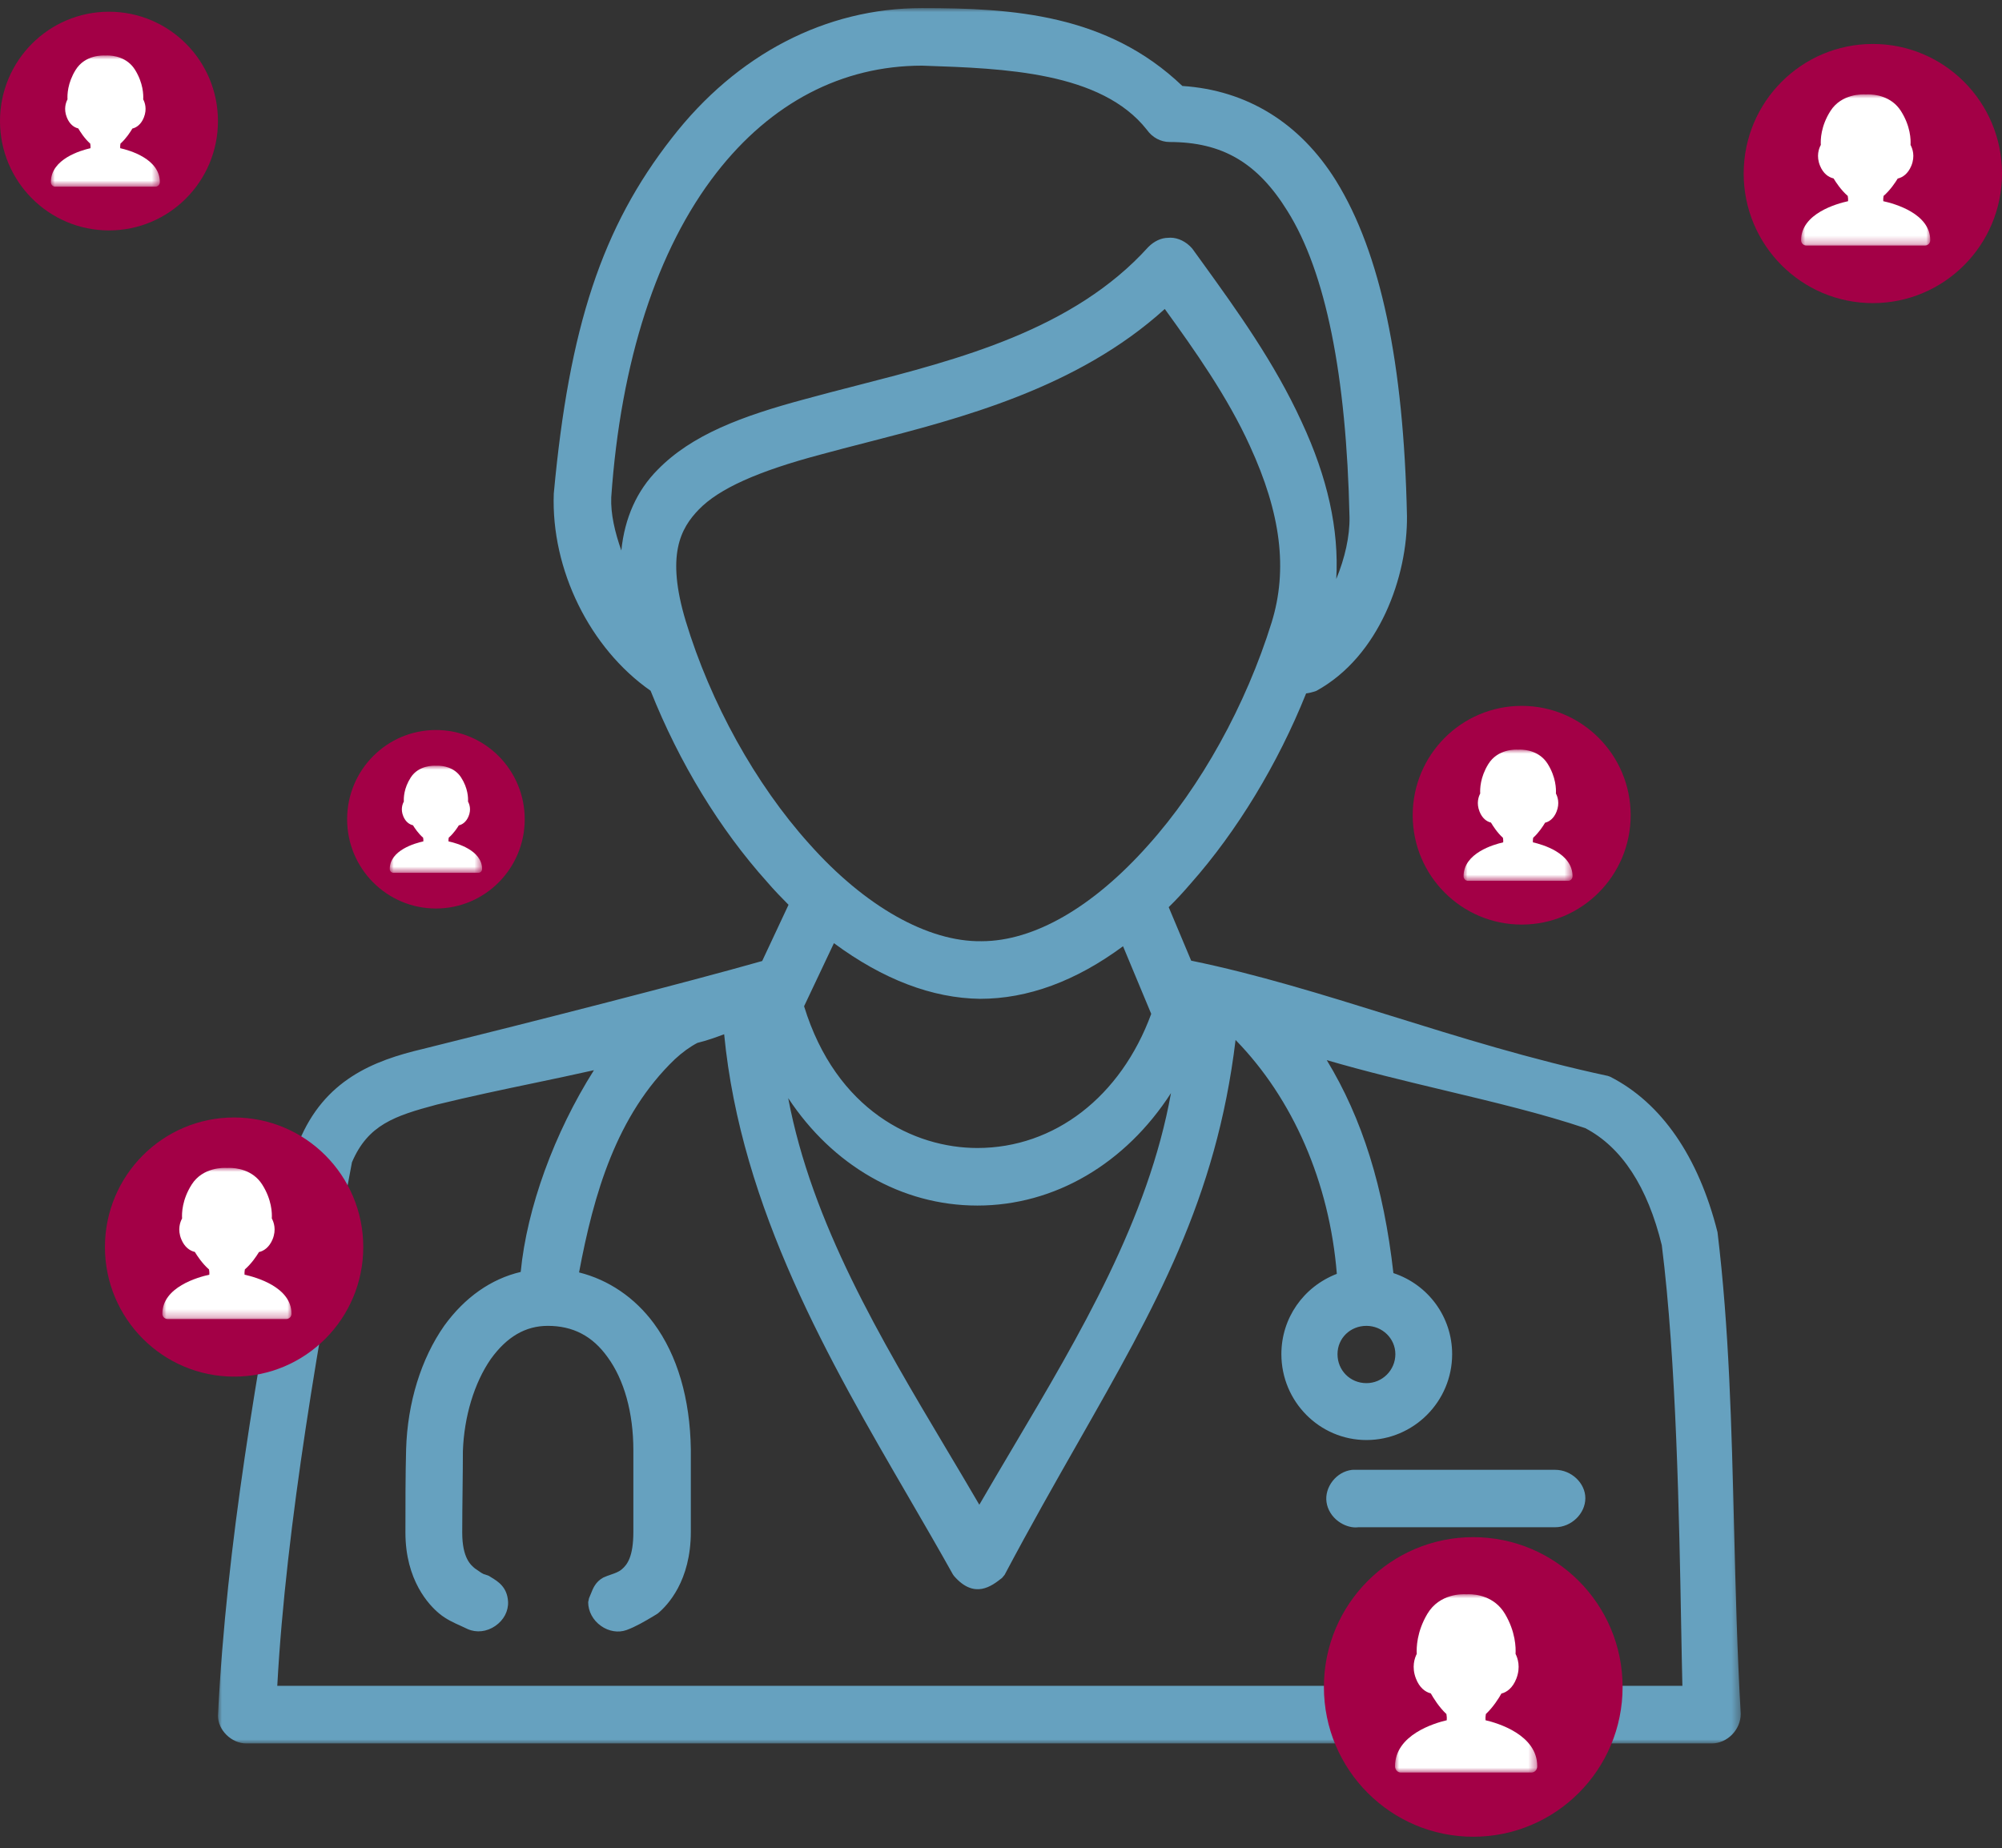 <svg xmlns="http://www.w3.org/2000/svg" xmlns:xlink="http://www.w3.org/1999/xlink" width="248" height="229" viewBox="0 0 248 229">
    <rect x="0" y="0" width="248" height="229" fill="#333333" stroke="none"/>
    <defs>
        <path id="rq0hhyy9pa" d="M0 0.001L188.636 0.001 188.636 215 0 215z"/>
        <path id="18cqxx03kc" d="M0 0L17.619 0 17.619 22.093 0 22.093z"/>
        <path id="bdeifjn56e" d="M0 0L13.5 0 13.5 16.258 0 16.258z"/>
        <path id="ne3z7nhj1g" d="M0 0L16 0 16 18.73 0 18.73z"/>
        <path id="tcbmtijpsi" d="M0 0L16 0 16 18.73 0 18.73z"/>
        <path id="1zamtbayxk" d="M0 0L11.44 0 11.44 13.269 0 13.269z"/>
        <path id="93od3exhem" d="M0 0L13.5 0 13.5 16.258 0 16.258z"/>
    </defs>
    <g fill="none" fill-rule="evenodd">
        <g>
            <g>
                <g>
                    <path fill="#66A1BF" d="M138.784 187.48c.67.497 1.458.757 2.15.757.128 0 .247-.01.364-.024h24.363c1.985 0 3.726-1.682 3.726-3.6 0-1.872-1.741-3.513-3.726-3.513h-25.055l-.159.009c-.924.12-1.765.608-2.37 1.378-.61.777-.882 1.734-.753 2.614.127.921.66 1.788 1.46 2.38" transform="translate(-894 -411) translate(894 411.5) translate(27 .5)"/>
                    <g transform="translate(-894 -411) translate(894 411.5) translate(27 .5)">
                        <mask id="a0e4t9v1rb" fill="#fff">
                            <use xlink:href="#rq0hhyy9pa"/>
                        </mask>
                        <path fill="#66A1BF" d="M142.268 170.361c-2.01 0-3.583-1.576-3.583-3.59 0-1.967 1.572-3.507 3.583-3.507 1.976 0 3.584 1.573 3.584 3.506 0 1.98-1.608 3.591-3.584 3.591m-24.21-35.94c-2.802 15.598-11.27 29.89-19.491 43.77-1.431 2.415-2.857 4.825-4.253 7.234-1.332-2.284-2.692-4.569-4.055-6.854-8.225-13.812-16.696-28.035-19.62-43.524 5.506 8.345 14.05 13.313 23.43 13.313 9.597 0 18.362-5.207 23.99-13.94m-23.655-11.673c5.912 0 11.863-2.19 17.712-6.514l3.493 8.378c-3.762 10.261-11.983 16.617-21.54 16.617-7.799 0-17.486-4.624-21.463-17.562l3.697-7.815c6.091 4.498 12.171 6.816 18.1 6.896M59.579 62.112c2.492-2.568 7.285-4.727 15.088-6.8 1.816-.498 3.716-.987 5.675-1.49 11.667-3 26.105-6.712 36.947-16.543 3.713 5.131 7.77 10.872 10.543 16.97 3.85 8.371 4.708 15.313 2.701 21.84-3.196 10.288-8.767 20.348-15.29 27.613-6.828 7.685-14.153 11.91-20.664 11.908-6.646.096-14.47-4.334-21.352-12.083-6.643-7.386-12.214-17.443-15.286-27.593-2.445-8.147-.658-11.457 1.638-13.822m58.297-45.518c6.537 0 10.908 2.56 14.621 8.571 4.713 7.535 7.294 20.288 7.674 37.904.047 2.342-.578 5.106-1.64 7.667.348-6.15-1.076-12.576-4.296-19.485-3.357-7.338-8.042-13.833-12.174-19.562l-1.368-1.89c-.733-.86-1.759-1.35-2.704-1.35-.094 0-.189.005-.28.015-.842 0-1.724.401-2.462 1.14-9.27 10.269-23.511 13.924-36.077 17.149-2.176.56-4.314 1.108-6.372 1.675-7.933 2.126-14.084 4.43-18.323 8.76-2.581 2.59-4.1 5.988-4.507 10.018-.795-2.268-1.332-4.524-1.25-6.59 1.172-16.852 5.68-30.756 13.035-40.207 6.752-8.68 15.553-13.268 25.45-13.275l.37.012c9.74.33 21.86.741 27.507 7.947.667.94 1.711 1.5 2.796 1.5m-80.372 139.99c-3.676.866-6.931 3.151-9.473 6.662-2.871 4.1-4.55 9.53-4.724 15.3-.085 3.275-.085 6.715-.085 10.328 0 5.93 2.93 8.992 4.184 10.029.86.72 1.83 1.153 2.686 1.536.278.125.547.245.846.394 1.084.48 2.362.34 3.42-.392 1.05-.72 1.64-1.845 1.578-3.02-.11-1.795-1.245-2.487-2.075-2.993l-.306-.191-.488-.175c-.231-.028-.672-.347-.964-.558l-.272-.186c-.511-.42-1.572-1.293-1.572-4.444 0-1.794.024-3.698.045-5.517.019-1.664.037-3.254.037-4.574.151-4.296 1.415-8.459 3.454-11.405 1.995-2.769 4.305-4.113 7.063-4.113 3.126 0 5.543 1.262 7.405 3.872 2.06 2.807 3.195 6.902 3.195 11.523v10.128c0 3.065-.752 4.074-1.44 4.643-.35.312-.847.482-1.375.664-.29.1-.573.198-.92.357-.945.527-1.256 1.311-1.527 2.003-.069.17-.142.355-.229.55l-.106.49c0 1.141.592 2.24 1.582 2.941.962.688 2.148.882 3.168.515 1.11-.399 2.304-1.105 3.263-1.675l.599-.368c1.233-1.021 4.104-4.05 4.104-10.12V178.56c-.09-6.264-1.671-11.653-4.573-15.59-2.353-3.193-5.611-5.412-9.272-6.326 1.815-9.67 4.609-19.461 11.88-26.426.914-.848 1.873-1.54 2.783-2.013 1.229-.303 2.247-.676 3.31-1.07C64.8 148.78 75.82 167.74 85.568 184.512c1.89 3.254 3.736 6.432 5.467 9.536l.139.2c2.548 2.938 4.686 1.246 5.962.237l.311-.373c3.22-6.077 6.26-11.416 9.2-16.581 9.474-16.654 17.034-29.942 19.41-49.686 7.12 7.284 11.633 17.67 12.545 28.975-4.144 1.604-6.87 5.493-6.87 9.95 0 5.868 4.727 10.64 10.536 10.64 5.854 0 10.618-4.772 10.618-10.64 0-4.601-2.954-8.617-7.277-10.042-1.203-10.646-3.852-19.14-8.256-26.386 4.807 1.406 9.75 2.59 14.562 3.74 6.288 1.503 12.224 2.925 17.457 4.685 4.527 2.363 7.724 7.286 9.485 14.504 1.808 14.308 2.164 34.124 2.402 47.234.052 2.727.094 5.212.149 7.36H7.348c1.075-19.868 5.264-43.884 9.25-64.862 1.974-4.656 5.296-5.757 10.506-7.149 4.149-1.016 8.152-1.857 12.025-2.665 2.497-.525 4.968-1.042 7.445-1.6-4.917 7.78-8.298 17.047-9.071 24.992m150.31 31.8c-.316-12.761-.615-24.816-2.053-36.716-2.356-9.378-6.957-16.04-13.304-19.268l-.288-.101c-9.512-2.041-18.357-4.794-26.906-7.457-8.482-2.639-16.502-5.134-24.704-6.82l-2.784-6.628c.888-.865 1.791-1.836 2.737-2.941 5.726-6.467 10.783-14.8 14.286-23.54.375-.044.788-.146 1.27-.318 7.825-4.295 11.303-14.23 11.223-21.656-.401-19.024-3.273-32.61-8.784-41.535-4.463-7.173-11.038-11.228-19.04-11.75C110.164.752 98.44.001 87.218.001c-11.939 0-22.948 5.72-31 16.106-8.616 11.022-12.713 23.355-14.618 44.05-.347 9.398 4.46 19.162 11.993 24.422 3.564 8.952 8.56 17.145 14.437 23.69.842.985 1.745 1.914 2.65 2.828l-3.263 6.965c-9.166 2.604-28.092 7.442-42.032 10.894-6.122 1.441-12.219 3.832-15.357 11.499l-1.221 6.65c-3.98 22.09-7.735 42.954-8.808 64.454 0 1.8 1.679 3.442 3.52 3.442h181.52c1.916 0 3.599-1.687 3.597-3.679-.444-7.657-.637-15.425-.823-22.94" mask="url(#a0e4t9v1rb)"/>
                    </g>
                </g>
                <g transform="translate(-894 -411) translate(894 411.5) translate(164 189.5)">
                    <ellipse cx="18.5" cy="19" fill="#A30046" rx="18.5" ry="18.558"/>
                    <g transform="translate(8.81 7.512)">
                        <mask id="mu7l8fz2dd" fill="#fff">
                            <use xlink:href="#18cqxx03kc"/>
                        </mask>
                        <path fill="#FFF" d="M16.906 22.093H.715c-.395 0-.715-.346-.715-.776 0-3.9 4.884-5.347 6.408-5.703.022-.213.008-.478-.04-.766-.92-.858-1.62-1.998-1.936-2.562-.696-.17-1.41-.714-1.843-1.842-.552-1.427-.158-2.54.103-3.05-.044-.754-.006-2.74 1.312-4.959C5.524-.123 8.408-.022 8.832.01c.022-.003.132-.01.281-.01.923 0 3.203.236 4.507 2.433 1.318 2.221 1.355 4.207 1.311 4.961.26.51.654 1.624.104 3.05-.447 1.164-1.196 1.707-1.855 1.86-.32.57-1.015 1.69-1.927 2.539-.049.294-.063.558-.04.77 1.523.356 6.406 1.802 6.406 5.702 0 .432-.318.778-.713.778" mask="url(#mu7l8fz2dd)"/>
                    </g>
                </g>
                <g transform="translate(-894 -411) translate(894 411.5) translate(0 .5)">
                    <ellipse cx="13.5" cy="14" fill="#A30046" rx="13.5" ry="13.548"/>
                    <g transform="translate(6.3 5.871)">
                        <mask id="l5esgd6jtf" fill="#fff">
                            <use xlink:href="#bdeifjn56e"/>
                        </mask>
                        <path fill="#FFF" d="M12.953 16.258H.548c-.303 0-.548-.255-.548-.571 0-2.87 3.742-3.935 4.91-4.197.017-.156.006-.352-.031-.564-.705-.631-1.24-1.47-1.483-1.885-.533-.125-1.08-.525-1.413-1.355-.422-1.05-.12-1.87.08-2.245-.034-.555-.005-2.016 1.005-3.65C4.232-.09 6.442-.015 6.767.009 6.784.005 6.868 0 6.983 0c.707 0 2.454.174 3.453 1.79 1.01 1.635 1.038 3.096 1.004 3.651.2.375.501 1.196.08 2.245-.342.856-.917 1.256-1.421 1.368-.246.42-.778 1.244-1.477 1.869-.037.217-.048.41-.03.566 1.167.262 4.908 1.327 4.908 4.196 0 .318-.244.573-.547.573" mask="url(#l5esgd6jtf)"/>
                    </g>
                </g>
                <g transform="translate(-894 -411) translate(894 411.5) translate(216 4.5)">
                    <ellipse cx="16" cy="16.5" fill="#A30046" rx="16" ry="16.054"/>
                    <g transform="translate(7.111 6.69)">
                        <mask id="q1tzkbl8gh" fill="#fff">
                            <use xlink:href="#ne3z7nhj1g"/>
                        </mask>
                        <path fill="#FFF" d="M15.352 18.73H.65C.29 18.73 0 18.436 0 18.07c0-3.306 4.435-4.532 5.82-4.834.02-.18.007-.405-.038-.65-.835-.727-1.47-1.693-1.757-2.171-.632-.144-1.281-.606-1.674-1.562-.501-1.21-.143-2.154.094-2.586-.04-.639-.006-2.322 1.191-4.204C5.016-.105 7.636-.019 8.02.01 8.04.006 8.14 0 8.276 0c.838 0 2.908.2 4.092 2.063 1.197 1.883 1.231 3.566 1.191 4.205.236.432.594 1.378.095 2.586-.407.987-1.087 1.447-1.685 1.576-.291.484-.922 1.434-1.75 2.153-.044.25-.057.474-.037.652C11.566 13.538 16 14.764 16 18.07c0 .366-.289.66-.648.66" mask="url(#q1tzkbl8gh)"/>
                    </g>
                </g>
                <g transform="translate(-894 -411) translate(894 411.5) translate(13 137.5)">
                    <ellipse cx="16" cy="16.5" fill="#A30046" rx="16" ry="16.054"/>
                    <g transform="translate(7.111 6.69)">
                        <mask id="4n3nwx1qsj" fill="#fff">
                            <use xlink:href="#tcbmtijpsi"/>
                        </mask>
                        <path fill="#FFF" d="M15.352 18.73H.65C.29 18.73 0 18.436 0 18.07c0-3.306 4.435-4.532 5.82-4.834.02-.18.007-.405-.038-.65-.835-.727-1.47-1.693-1.757-2.171-.632-.144-1.281-.606-1.674-1.562-.501-1.21-.143-2.154.094-2.586-.04-.639-.006-2.322 1.191-4.204C5.016-.105 7.636-.019 8.02.01 8.04.006 8.14 0 8.276 0c.838 0 2.908.2 4.092 2.063 1.197 1.883 1.231 3.566 1.191 4.205.236.432.594 1.378.095 2.586-.407.987-1.087 1.447-1.685 1.576-.291.484-.922 1.434-1.75 2.153-.044.25-.057.474-.037.652C11.566 13.538 16 14.764 16 18.07c0 .366-.289.66-.648.66" mask="url(#4n3nwx1qsj)"/>
                    </g>
                </g>
                <g transform="translate(-894 -411) translate(894 411.5) translate(43 89.5)">
                    <ellipse cx="11" cy="11.5" fill="#A30046" rx="11" ry="11.058"/>
                    <g transform="translate(5.28 4.865)">
                        <mask id="tw1xw840zl" fill="#fff">
                            <use xlink:href="#1zamtbayxk"/>
                        </mask>
                        <path fill="#FFF" d="M10.977 13.27H.464c-.256 0-.464-.209-.464-.467 0-2.342 3.171-3.211 4.16-3.425.015-.128.006-.287-.026-.46-.597-.516-1.05-1.2-1.256-1.539-.452-.102-.916-.429-1.197-1.106-.358-.857-.103-1.526.067-1.832-.029-.453-.004-1.646.852-2.978C3.586-.074 5.46-.013 5.734.006 5.75.004 5.82 0 5.917 0c.6 0 2.08.142 2.926 1.462.856 1.333.88 2.526.852 2.979.169.306.424.976.067 1.832-.29.699-.777 1.025-1.204 1.116-.209.343-.66 1.016-1.251 1.526-.032.177-.041.335-.027.462.99.214 4.16 1.083 4.16 3.425 0 .26-.207.467-.463.467" mask="url(#tw1xw840zl)"/>
                    </g>
                </g>
                <g transform="translate(-894 -411) translate(894 411.5) translate(175 86.5)">
                    <ellipse cx="13.5" cy="14" fill="#A30046" rx="13.5" ry="13.548"/>
                    <g transform="translate(6.3 5.871)">
                        <mask id="n4kofo80wn" fill="#fff">
                            <use xlink:href="#93od3exhem"/>
                        </mask>
                        <path fill="#FFF" d="M12.953 16.258H.548c-.303 0-.548-.255-.548-.571 0-2.87 3.742-3.935 4.91-4.197.017-.156.006-.352-.031-.564-.705-.631-1.24-1.47-1.483-1.885-.533-.125-1.08-.525-1.413-1.355-.422-1.05-.12-1.87.08-2.245-.034-.555-.005-2.016 1.005-3.65C4.232-.09 6.442-.015 6.767.009 6.784.005 6.868 0 6.983 0c.707 0 2.454.174 3.453 1.79 1.01 1.635 1.038 3.096 1.004 3.651.2.375.501 1.196.08 2.245-.342.856-.917 1.256-1.421 1.368-.246.42-.778 1.244-1.477 1.869-.037.217-.048.41-.03.566 1.167.262 4.908 1.327 4.908 4.196 0 .318-.244.573-.547.573" mask="url(#n4kofo80wn)"/>
                    </g>
                </g>
            </g>
        </g>
    </g>
</svg>
